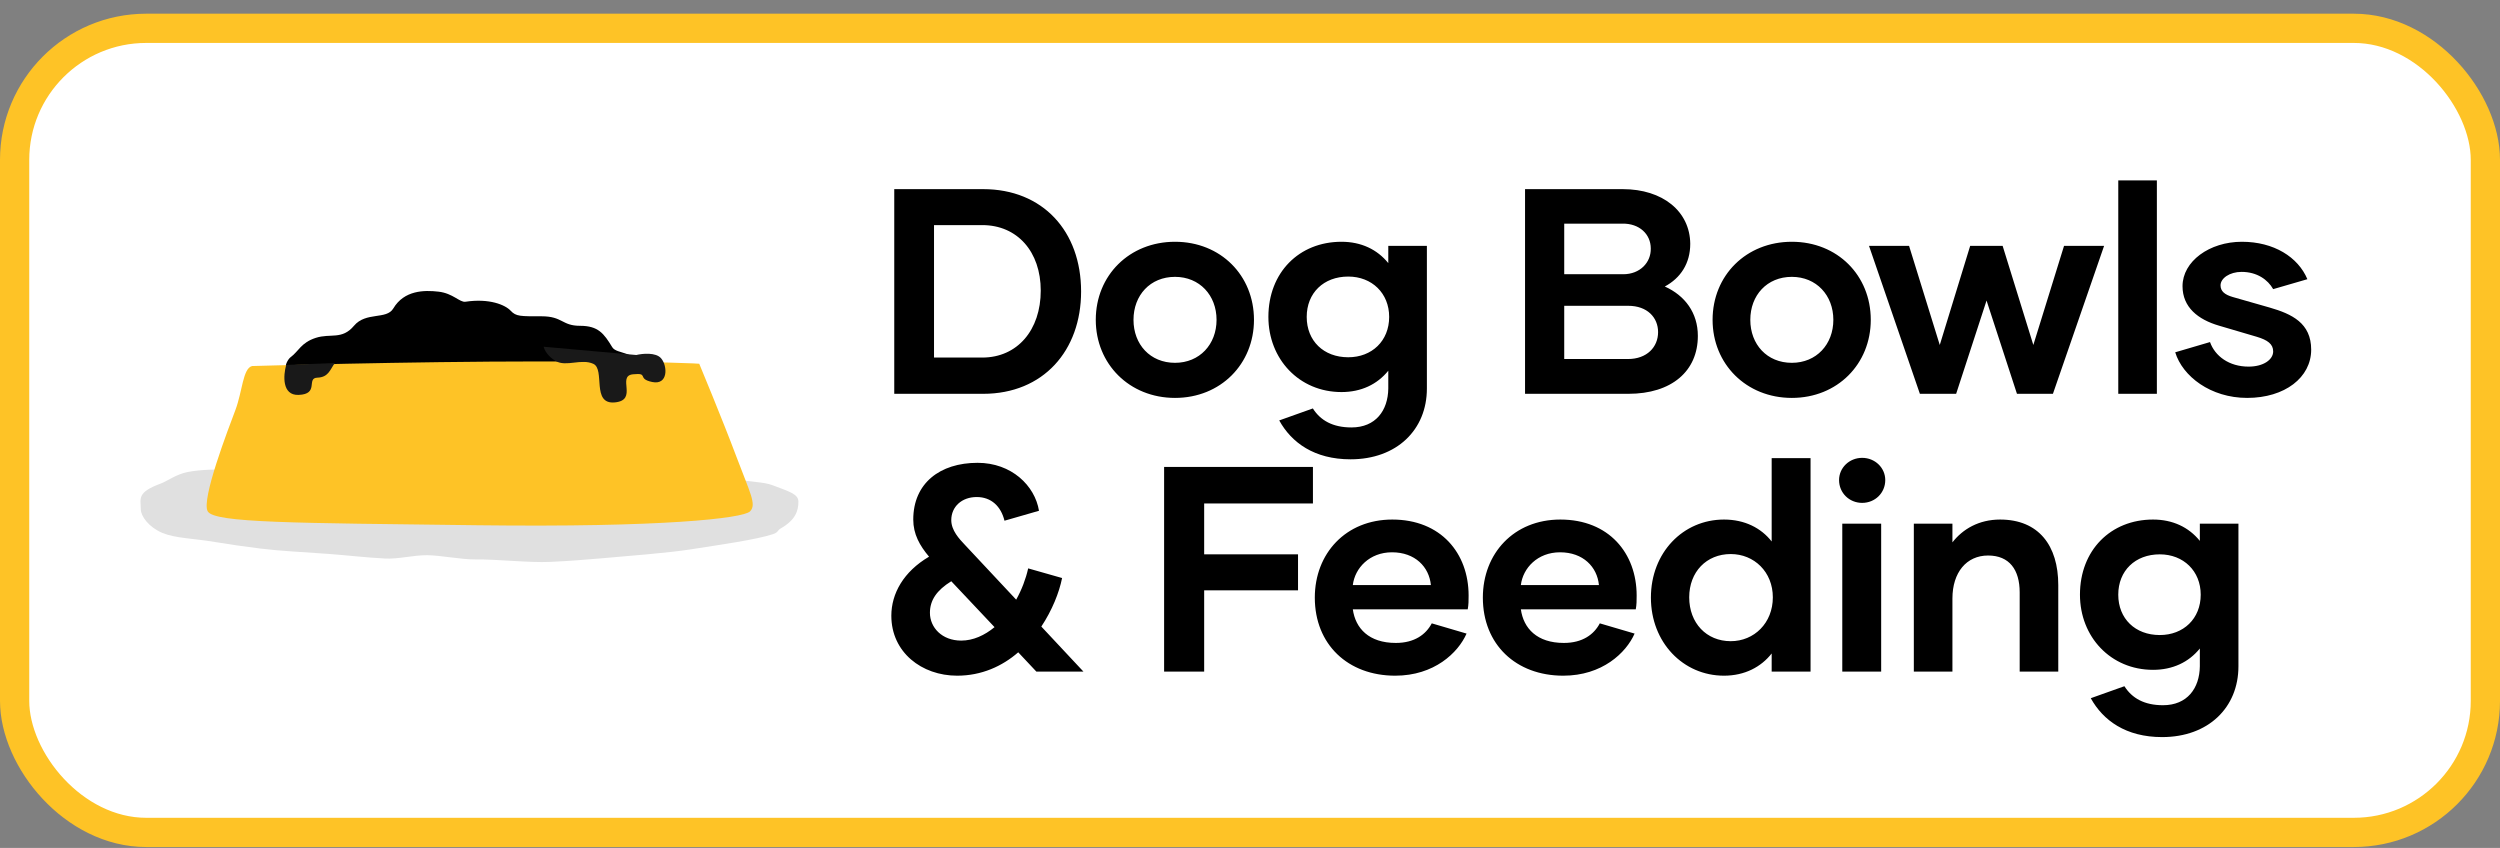 <svg width="171" height="58" viewBox="0 0 171 58" fill="none" xmlns="http://www.w3.org/2000/svg">
<rect x="0" y="0" width="171" height="58" fill="#808080" stroke="none"/>
<rect x="1" y="1.937" width="169" height="55" rx="9" fill="white"/>
<rect x="1" y="1.937" width="169" height="55" rx="9" stroke="#FEC326" stroke-width="2"/>
<path d="M67.247 12.937C71.327 12.937 73.947 15.817 73.947 19.937C73.947 23.977 71.367 26.937 67.247 26.937H61.167V12.937H67.247ZM67.187 24.457C69.587 24.457 71.187 22.577 71.187 19.877C71.187 17.217 69.587 15.397 67.187 15.397H63.887V24.457H67.187ZM80.371 27.217C77.251 27.217 74.951 24.897 74.951 21.877C74.951 18.837 77.251 16.537 80.371 16.537C83.492 16.537 85.772 18.837 85.772 21.877C85.772 24.897 83.492 27.217 80.371 27.217ZM80.371 24.817C82.052 24.817 83.212 23.557 83.212 21.877C83.212 20.197 82.052 18.937 80.371 18.937C78.671 18.937 77.531 20.197 77.531 21.877C77.531 23.557 78.671 24.817 80.371 24.817ZM94.959 16.817H97.599V26.577C97.599 29.397 95.538 31.417 92.379 31.417C89.898 31.417 88.338 30.277 87.499 28.757L89.799 27.937C90.319 28.757 91.159 29.237 92.439 29.237C94.099 29.237 94.939 28.077 94.959 26.577V25.357C94.198 26.297 93.099 26.817 91.758 26.817C88.859 26.817 86.758 24.557 86.758 21.677C86.758 18.637 88.859 16.537 91.758 16.537C93.099 16.537 94.198 17.057 94.959 17.997V16.817ZM92.219 24.437C93.838 24.437 95.019 23.317 95.019 21.677C95.019 20.057 93.838 18.917 92.219 18.917C90.538 18.917 89.379 20.037 89.379 21.677C89.379 23.317 90.538 24.437 92.219 24.437ZM113.873 19.597C115.253 20.217 116.133 21.397 116.133 22.977C116.133 25.377 114.353 26.937 111.373 26.937H104.313V12.937H110.993C113.733 12.937 115.593 14.457 115.613 16.677C115.613 18.017 114.953 19.017 113.873 19.597ZM110.973 15.297H106.993V18.757H111.033C112.173 18.757 112.933 17.957 112.913 16.997C112.913 16.017 112.133 15.277 110.973 15.297ZM111.353 24.557C112.653 24.557 113.413 23.737 113.413 22.717C113.413 21.717 112.673 20.917 111.373 20.917H106.993V24.557H111.353ZM122.561 27.217C119.441 27.217 117.141 24.897 117.141 21.877C117.141 18.837 119.441 16.537 122.561 16.537C125.681 16.537 127.961 18.837 127.961 21.877C127.961 24.897 125.681 27.217 122.561 27.217ZM122.561 24.817C124.241 24.817 125.401 23.557 125.401 21.877C125.401 20.197 124.241 18.937 122.561 18.937C120.861 18.937 119.721 20.197 119.721 21.877C119.721 23.557 120.861 24.817 122.561 24.817ZM141.18 16.817H143.92L140.42 26.937H137.96L135.88 20.557L133.8 26.937H131.32L127.84 16.817H130.58L132.68 23.597L134.76 16.817H136.98L139.08 23.597L141.18 16.817ZM144.89 26.937V12.337H147.53V26.937H144.89ZM153.705 27.217C151.205 27.217 149.285 25.737 148.785 24.097L151.165 23.397C151.505 24.357 152.465 25.077 153.805 25.077C154.825 25.077 155.485 24.597 155.485 24.037C155.485 23.537 155.105 23.257 154.365 23.037L151.785 22.277C150.345 21.857 149.285 21.017 149.285 19.577C149.285 17.877 151.125 16.537 153.345 16.537C155.525 16.537 157.185 17.577 157.825 19.097L155.485 19.777C155.125 19.137 154.385 18.597 153.325 18.597C152.505 18.597 151.885 19.037 151.885 19.517C151.885 19.917 152.165 20.157 152.725 20.317L155.245 21.037C156.765 21.477 158.085 22.097 158.085 23.917C158.085 25.817 156.285 27.217 153.705 27.217ZM74.107 45.937H70.887L69.647 44.617C68.547 45.577 67.127 46.217 65.467 46.217C63.047 46.217 60.967 44.617 60.967 42.117C60.967 40.597 61.807 39.097 63.547 38.077C62.907 37.317 62.467 36.537 62.467 35.537C62.467 33.057 64.287 31.657 66.867 31.657C69.187 31.657 70.787 33.217 71.067 34.937L68.707 35.617C68.467 34.637 67.807 33.997 66.807 33.997C65.787 33.997 65.067 34.657 65.067 35.577C65.067 36.277 65.607 36.857 66.007 37.277L69.507 41.017C69.887 40.337 70.167 39.597 70.327 38.877L72.647 39.537C72.447 40.537 71.967 41.737 71.227 42.857L74.107 45.937ZM65.747 43.817C66.567 43.817 67.347 43.457 68.027 42.897L65.067 39.757C64.067 40.377 63.607 41.057 63.607 41.917C63.607 42.917 64.427 43.817 65.747 43.817ZM89.805 34.437H82.365V37.917H88.785V40.377H82.365V45.937H79.625V31.937H89.805V34.437ZM95.433 46.217C92.193 46.217 89.933 44.077 89.933 40.877C89.933 37.857 92.053 35.537 95.233 35.537C98.553 35.537 100.453 37.837 100.453 40.737C100.453 41.057 100.453 41.357 100.393 41.677H92.533C92.713 42.977 93.633 43.977 95.473 43.977C96.753 43.977 97.533 43.397 97.933 42.637L100.313 43.337C99.733 44.657 98.093 46.217 95.433 46.217ZM92.533 40.017H97.873C97.753 38.777 96.793 37.777 95.213 37.777C93.673 37.777 92.673 38.857 92.533 40.017ZM106.927 46.217C103.687 46.217 101.427 44.077 101.427 40.877C101.427 37.857 103.547 35.537 106.727 35.537C110.047 35.537 111.947 37.837 111.947 40.737C111.947 41.057 111.947 41.357 111.887 41.677H104.027C104.207 42.977 105.127 43.977 106.967 43.977C108.247 43.977 109.027 43.397 109.427 42.637L111.807 43.337C111.227 44.657 109.587 46.217 106.927 46.217ZM104.027 40.017H109.367C109.247 38.777 108.287 37.777 106.707 37.777C105.167 37.777 104.167 38.857 104.027 40.017ZM121.182 31.337H123.842V45.937H121.182V44.697C120.462 45.617 119.342 46.217 117.922 46.217C115.122 46.217 112.922 43.937 112.922 40.877C112.922 37.797 115.122 35.537 117.922 35.537C119.342 35.537 120.462 36.117 121.182 37.037V31.337ZM118.382 43.857C119.982 43.857 121.262 42.617 121.262 40.857C121.262 39.117 119.982 37.897 118.382 37.897C116.722 37.897 115.542 39.117 115.542 40.857C115.542 42.617 116.722 43.857 118.382 43.857ZM127.372 34.397C126.492 34.397 125.792 33.717 125.792 32.837C125.792 31.997 126.492 31.317 127.372 31.317C128.252 31.317 128.952 31.997 128.952 32.837C128.952 33.717 128.252 34.397 127.372 34.397ZM126.012 45.937V35.817H128.672V45.937H126.012ZM136.806 35.537C139.446 35.537 140.786 37.317 140.786 40.017V45.937H138.146V40.517C138.146 38.977 137.446 37.997 135.986 37.997C134.506 37.997 133.546 39.157 133.546 40.937V45.937H130.906V35.817H133.546V37.097C134.246 36.197 135.346 35.537 136.806 35.537ZM150.469 35.817H153.109V45.577C153.109 48.397 151.049 50.417 147.889 50.417C145.409 50.417 143.849 49.277 143.009 47.757L145.309 46.937C145.829 47.757 146.669 48.237 147.949 48.237C149.609 48.237 150.449 47.077 150.469 45.577V44.357C149.709 45.297 148.609 45.817 147.269 45.817C144.369 45.817 142.269 43.557 142.269 40.677C142.269 37.637 144.369 35.537 147.269 35.537C148.609 35.537 149.709 36.057 150.469 36.997V35.817ZM147.729 43.437C149.349 43.437 150.529 42.317 150.529 40.677C150.529 39.057 149.349 37.917 147.729 37.917C146.049 37.917 144.889 39.037 144.889 40.677C144.889 42.317 146.049 43.437 147.729 43.437Z" fill="black"/>
<path d="M54.61 34.304C54.617 34.933 54.415 35.567 53.396 36.148C53.164 36.28 53.253 36.405 52.882 36.532C51.757 36.914 49.129 37.279 47.254 37.575C45.735 37.816 42.905 38.035 41.095 38.193C39.937 38.294 38.913 38.373 37.648 38.433C36.169 38.502 34.057 38.247 32.485 38.265C31.601 38.276 30.084 37.981 29.227 37.976C28.235 37.969 27.267 38.254 26.32 38.203C24.993 38.133 23.712 37.98 22.493 37.889C20.808 37.764 19.239 37.698 17.815 37.522C16.695 37.383 15.665 37.233 14.742 37.079C13.214 36.823 11.982 36.82 11.107 36.451C10.162 36.052 9.637 35.305 9.631 34.839C9.622 34.079 9.355 33.683 10.993 33.076C11.449 32.907 12.051 32.437 12.851 32.283C13.732 32.114 14.825 32.089 16.061 32.134C16.875 32.164 17.75 32.277 18.667 32.215C19.834 32.136 25.402 31.689 26.932 31.626C28.6 31.557 30.334 31.459 31.858 31.442C32.271 31.437 34.976 31.477 35.383 31.523C37.156 31.724 37.121 31.734 38.759 31.972C40.884 32.279 42.869 32.05 44.674 32.314C46.873 32.635 48.791 32.397 50.347 32.763C51.344 32.997 52.186 32.938 52.854 33.193C53.981 33.622 54.604 33.793 54.61 34.303V34.304Z" fill="#E0E0E0"/>
<path d="M31.836 20.639C33.478 20.392 34.558 20.855 34.93 21.254C35.301 21.654 35.6 21.634 37.045 21.634C38.491 21.634 38.426 22.285 39.67 22.285C40.914 22.285 41.304 22.802 41.878 23.749C42.194 24.265 43.52 23.951 43.735 25.218C43.639 25.218 43.21 25.214 43.082 25.218C42.644 25.23 42.207 25.237 41.77 25.26C41.292 25.286 40.814 24.98 40.337 24.977C38.574 24.964 36.816 25.049 35.058 25.154C34.858 25.166 34.658 25.17 34.457 25.17C31.372 25.177 28.286 25.189 25.201 25.185C24.061 25.183 22.922 25.119 21.785 25.259C21.431 25.302 21.064 25.292 20.705 25.272C20.399 25.255 19.661 25.425 19.558 25.185C19.475 24.991 19.7 24.561 19.88 24.43C20.423 24.033 20.591 23.434 21.601 23.109C22.611 22.783 23.391 23.262 24.211 22.285C25.03 21.308 26.436 21.885 26.902 21.098C27.643 19.851 29.013 19.835 30 19.95C30.987 20.064 31.448 20.697 31.836 20.639Z" fill="black"/>
<path d="M17.24 25.037C17.24 25.037 27.942 24.722 36.938 24.722C45.934 24.722 47.828 24.88 47.828 24.88C47.828 24.88 49.406 28.667 50.353 31.193C51.3 33.718 51.774 34.507 51.3 34.98C50.827 35.454 45.303 36.085 32.677 35.927C20.051 35.769 14.684 35.769 14.211 34.98C13.738 34.191 15.632 29.299 16.105 28.036C16.579 26.774 16.61 25.195 17.241 25.038L17.24 25.037Z" fill="#FEC326"/>
<path d="M45.219 24.508C44.857 24.086 43.937 24.182 43.522 24.282L37.188 23.717C37.225 23.905 37.444 24.365 38.017 24.697C38.733 25.112 39.752 24.508 40.581 24.885C41.411 25.262 40.43 27.676 42.052 27.525C43.673 27.374 42.165 25.715 43.296 25.602C44.427 25.489 43.522 25.904 44.616 26.13C45.709 26.356 45.671 25.036 45.219 24.508Z" fill="#191919"/>
<path d="M21.702 25.833C22.471 25.808 22.575 25.282 22.903 24.83L19.575 24.962C19.378 25.662 19.273 27.053 20.421 27.012C21.856 26.961 20.933 25.859 21.702 25.833Z" fill="#191919"/>
</svg>
